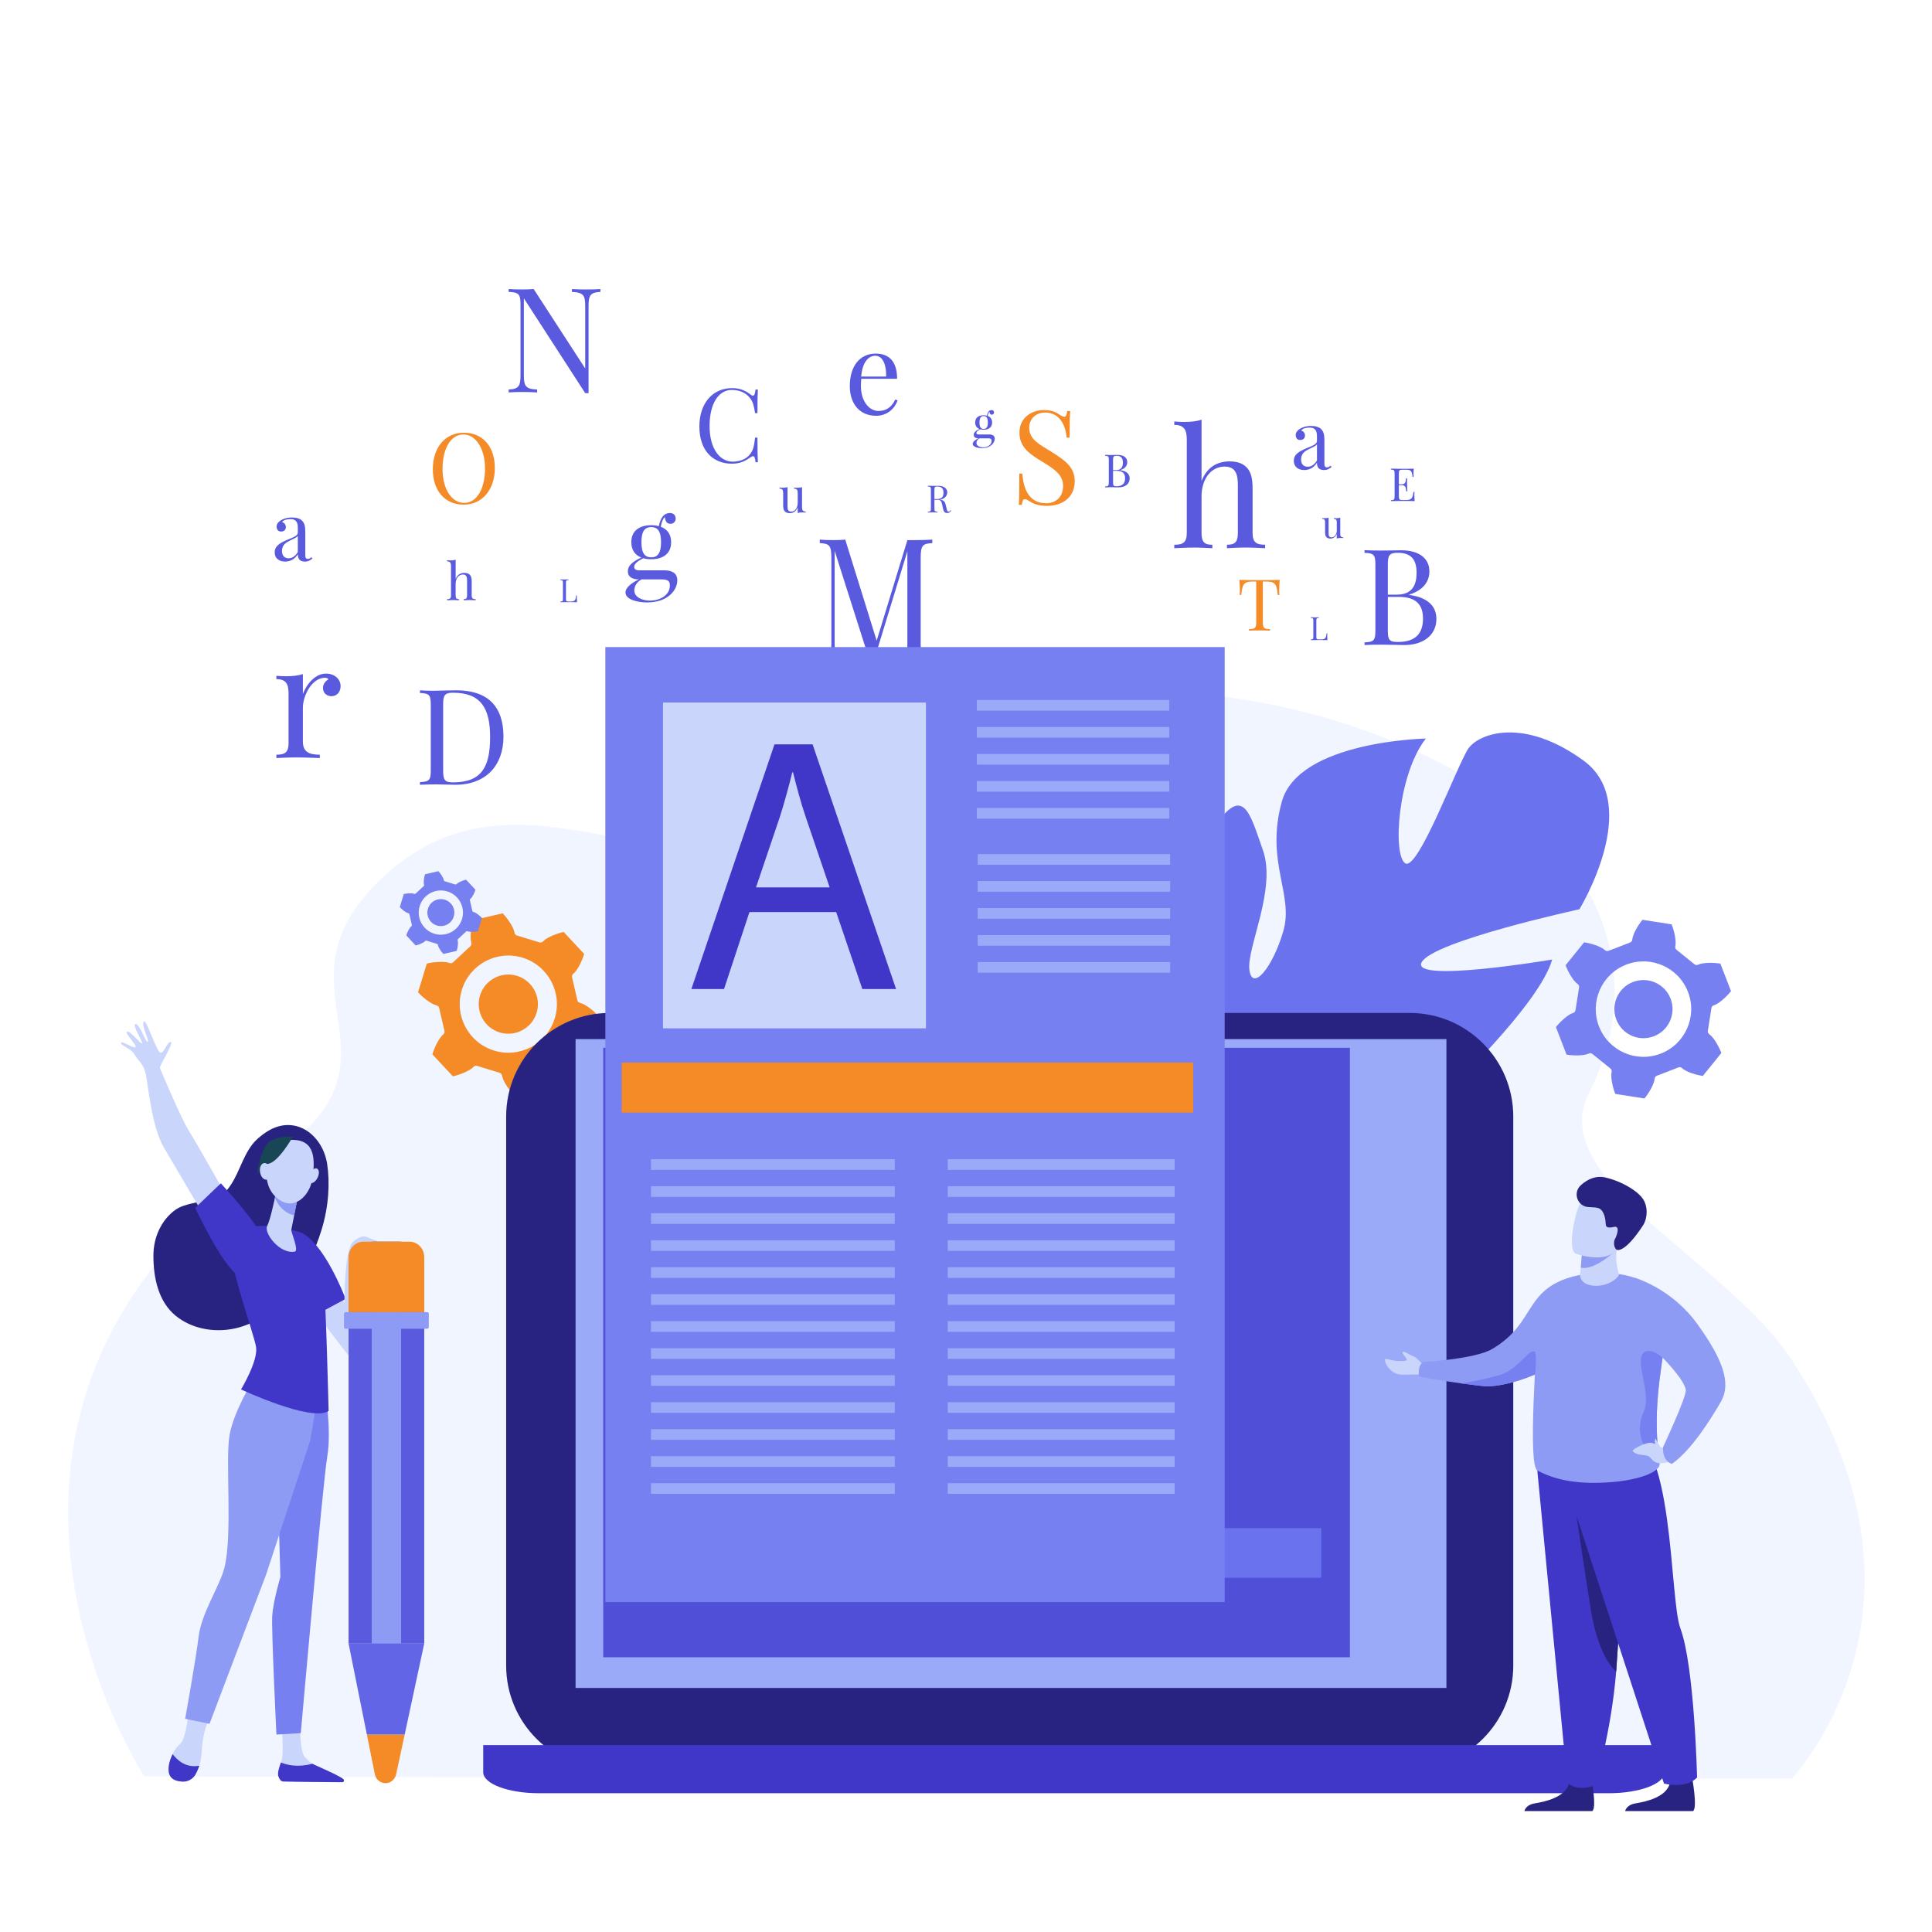 <?xml version="1.0" encoding="UTF-8"?>
<svg id="Layer_1" xmlns="http://www.w3.org/2000/svg" viewBox="0 0 802 802">
  <defs>
    <style>
      .cls-1 {
        fill: #184655;
      }

      .cls-2 {
        fill: #6266e6;
      }

      .cls-3 {
        fill: #7780f0;
      }

      .cls-4 {
        fill: #9aaaf8;
      }

      .cls-5 {
        fill: #504fd7;
      }

      .cls-6 {
        fill: #f1f5ff;
      }

      .cls-7 {
        fill: #8d9bf5;
      }

      .cls-8 {
        fill: #282380;
      }

      .cls-9 {
        fill: #6a72ee;
      }

      .cls-10 {
        fill: #f48b26;
      }

      .cls-11 {
        fill: #4037c8;
      }

      .cls-12 {
        fill: #5a5adf;
      }

      .cls-13 {
        fill: #c9d5fb;
      }
    </style>
  </defs>
  <path class="cls-6" d="M59.76,737.34l-.06-.14s-.06-.14-.06-.2c-.24-.54-98.59-151.94,54.3-257.33,59.83-41.24-3.74-68.46,43.83-114.37,54.67-52.75,114.33,5.61,175.13-18.32,10.74-4.22,21.52-11.02,32.31-21.45,10.67-10.3,22.99-18.21,36.42-24.14,18.3-8.06,38.15-12.27,58.39-13.71,67.93-4.78,144.37,22.1,183.83,61.37,7.94,7.91,44.06,48.83,15.59,105.09-17.98,35.52,57.33,69.43,84.09,109.99,45.33,68.71,30.72,122.57,15.74,151.26-1.9,3.65-3.81,6.89-5.6,9.7-5.27,8.27-9.54,12.84-9.69,13.17,0,0-684.01-.39-684.19-.93Z"/>
  <path class="cls-9" d="M505.32,437.29s7.68,52.7,48.41,45.08c0,0,26.45-8.44,38.31-23.8,0,0-52.72-9.58-50.33-19.28,2.39-9.7,57.98,14.91,57.98,14.91,0,0,39.49-37.28,44.63-55.88,0,0-58.88,9.95-54.17,1.14,4.7-8.81,65.49-22.01,65.49-22.01,0,0,26.63-43.54,1.74-61.7-24.89-18.16-43.43-11.33-47.82-5.05-4.4,6.28-20.88,51.05-26.22,47.67-5.34-3.37-3.07-37,8.56-51.79,0,0-52.8,1-59.79,26.19-6.99,25.18,5.17,38.47.56,53.95-4.61,15.49-12.87,24.93-14.03,15.85-1.17-9.07,11.31-33.48,5.63-49.59-5.67-16.11-8.27-28.38-21.54-7.59-13.27,20.79-25.89,62.39-11.64,77.14l14.25,14.75Z"/>
  <path class="cls-12" d="M141.39,284.84c0,2.27-1.46,4.17-3.79,4.17-1.84,0-3.53-1.23-3.53-3.43,0-1.65,1.07-2.85,2.27-3.59-.32-.45-.81-.65-1.39-.65-5.57,0-9.22,7.54-9.22,12.46v14.05c0,4.3,2.65,5.44,7.02,5.44v1.39c-2.04-.07-6.08-.26-10.19-.26-3.04,0-6.31.19-7.83.26v-1.39c3.66,0,5.05-1.07,5.05-4.76v-20.75c0-3.98-1.2-5.86-5.05-5.86v-1.39c1.39.13,2.78.19,4.11.19,2.59,0,4.98-.26,6.89-.91v8.29c1.39-3.85,4.98-8.48,9.61-8.48,3.59,0,6.05,2.36,6.05,5.21Z"/>
  <path class="cls-12" d="M372.6,166.21c-1.05,3.18-4.18,6.39-8.9,6.39-6.9,0-10.94-5.04-10.94-12.33,0-8.36,4.23-13.49,10.75-13.49,5.57,0,8.89,3.27,8.89,10.45h-14.86c-.12.91-.16,2-.16,3.04,0,6.53,3.62,10.33,7.27,10.33,2.86,0,5.34-1.21,6.99-4.76l.95.37ZM357.48,156.32h10.36c.16-4.65-1.32-8.64-4.5-8.64-2.83,0-5.34,2.65-5.85,8.64Z"/>
  <path class="cls-12" d="M498.77,199.68c2.4-6.12,6.96-8.15,11.58-8.15,3.49,0,5.66.93,7.22,2.56,1.7,1.86,2.4,4.29,2.4,8.95v18.2c0,3.79,1.43,4.89,5.19,4.89v1.43c-1.6-.07-5.19-.27-8.19-.27s-6.22.2-7.65.27v-1.43c3.29,0,4.53-1.1,4.53-4.89v-19.7c0-4.23-.63-7.85-5.52-7.85-5.59,0-9.55,5.12-9.55,12.35v15.21c0,3.79,1.23,4.89,4.49,4.89v1.43c-1.43-.07-4.63-.27-7.62-.27s-6.62.2-8.19.27v-1.43c3.76,0,5.19-1.1,5.19-4.89v-38.87c0-4.09-1.23-5.99-5.19-5.99v-1.43c1.43.13,2.86.2,4.23.2,2.66,0,5.12-.27,7.09-.97v25.49Z"/>
  <path class="cls-12" d="M394.85,211.96c-.44.64-.83,1-1.68,1-.79,0-1.39-.36-1.68-1.7l-.34-1.56c-.3-1.33-.53-2.23-1.77-2.23h-1.49v3.61c0,1.14.21,1.3,1.27,1.35v.31c-.48-.03-1.27-.05-1.99-.05-.81,0-1.57.02-2.01.05v-.31c1.06-.05,1.27-.21,1.27-1.35v-7.78c0-1.14-.21-1.3-1.27-1.35v-.31c.44.03,1.23.05,1.91.05.99,0,1.99-.03,2.37-.03,2.53,0,3.78,1.2,3.78,2.73,0,1.09-.68,2.65-3.05,3.02l.19.03c1.39.23,1.9.77,2.2,2.07l.39,1.6c.19.91.37,1.29.8,1.29.38,0,.57-.23.86-.6l.24.18ZM387.88,203.3v3.86h1.06c2.22,0,2.71-1.16,2.71-2.6,0-1.65-.7-2.6-2.6-2.6-.96,0-1.16.27-1.16,1.35Z"/>
  <path class="cls-10" d="M531,244.53c0,.96.03,1.82.09,2.44h-.68c-.42-4.14-.86-5.56-4.58-5.56h-1.61v16.92c0,2.41.51,2.77,3.01,2.86v.6c-1.05-.06-2.76-.09-4.37-.09-1.79,0-3.46.03-4.4.09v-.6c2.5-.09,3.01-.45,3.01-2.86v-16.92h-1.61c-3.72,0-4.17,1.42-4.58,5.56h-.68c.06-.62.09-1.48.09-2.44,0-.74-.06-2.29-.22-3.81,2.47.09,5.96.09,8.4.09s5.88,0,8.35-.09c-.15,1.51-.2,3.07-.2,3.81Z"/>
  <path class="cls-12" d="M275.92,236.76c2.82,0,5.24,1.03,5.24,4.15,0,3.97-3.84,9.17-12.51,9.17-4.52,0-9-1.38-9-4.1,0-2.18,2.77-4.17,5.61-5.46h-.15c-1.57,0-4.48-.42-4.48-3.41,0-1.92,1.33-3.73,5.59-5.66-2.51-.98-4.15-3.04-4.15-6.38,0-4.91,3.56-7.05,8.25-7.05,1.14,0,2.21.13,3.17.39.31-1.68.89-3.08,1.57-3.97.72-.9,1.75-1.48,3.06-1.48,1.55,0,2.36,1.03,2.36,2.34,0,1.2-.9,2.14-2.14,2.14-1.62,0-2.1-1.07-2.38-2.82-.44.39-.83,1.11-1.2,2.18-.15.5-.35,1.11-.46,1.86,2.6.96,4.3,3.04,4.3,6.42,0,4.91-3.58,7.07-8.28,7.07-1.2,0-2.31-.13-3.3-.42-2.01,1.07-3.76,2.16-3.76,3.54,0,.98.61,1.48,2.14,1.48h10.5ZM278.08,243.01c0-1.64-.68-2.49-3.41-2.49h-8.32c-1.97,1-3.04,2.86-3.04,4.52,0,3.04,3.54,4.28,6.53,4.28,3.76,0,8.23-2.01,8.23-6.31ZM266.27,225.08c0,4.78,1.57,6.27,4.06,6.27s4.08-1.48,4.08-6.27-1.57-6.27-4.08-6.27-4.06,1.48-4.06,6.27Z"/>
  <path class="cls-12" d="M387,225.45c-4.03.21-4.81.95-4.81,6.22v35.88c0,5.26.78,6,4.81,6.22v1.45c-1.85-.14-4.81-.21-7.53-.21-3.1,0-5.94.07-7.59.21v-1.45c4.03-.21,4.78-.95,4.78-6.22v-38.71l-14.28,46.72h-.96l-14.95-46.93v38.18c0,5.3.78,6.75,5.39,6.96v1.45c-1.42-.14-4.03-.21-6.05-.21s-4.2.07-5.5.21v-1.45c4.03-.21,4.81-1.66,4.81-6.96v-35.14c0-5.26-.78-6-4.81-6.22v-1.45c1.3.14,3.51.21,5.5.21,1.74,0,3.77-.07,5.07-.21l13.04,41.95,12.75-41.74h2.81c2.72,0,5.68-.07,7.53-.21v1.45Z"/>
  <path class="cls-12" d="M249.24,121.18c-4.12.18-4.92,1.39-4.92,5.83v36.19h-1.39l-25.47-39.36v32.02c0,4.44.8,5.66,5.51,5.83v1.21c-1.45-.12-4.12-.18-6.19-.18s-4.29.06-5.63.18v-1.21c4.12-.18,4.92-1.39,4.92-5.83v-29.47c0-4.41-.8-5.04-4.92-5.21v-1.21c1.33.12,3.58.18,5.63.18,1.78,0,3.41-.06,4.74-.18l21.41,32.99v-25.94c0-4.44-.77-5.66-5.51-5.83v-1.21c1.45.12,4.12.18,6.19.18s4.29-.06,5.63-.18v1.21Z"/>
  <path class="cls-12" d="M209,305.73c0,12.06-7.3,20.04-20.04,20.04-1.68,0-5.38-.16-7.76-.16-2.6,0-5.33.05-6.87.16v-1.11c3.76-.16,4.49-.73,4.49-4.76v-27.47c0-4.03-.73-4.6-4.49-4.76v-1.11c1.27.08,3.35.19,5.41.19.46,0,.89-.03,1.35-.03,2.54-.05,6.25-.16,8.35-.16,13.19,0,19.55,6.81,19.55,19.17ZM183.96,292.32v27.69c0,3.87.73,4.76,4.16,4.76,12.06,0,15.33-6.76,15.33-18.82s-3.92-18.39-15.38-18.39c-3.38,0-4.11.95-4.11,4.76Z"/>
  <path class="cls-12" d="M311.71,163.88c.31.25.58.37.83.37.58,0,.94-.79,1.08-2.54h.98c-.12,2.08-.17,4.85-.17,9.8h-.98c-.6-3.62-.94-4.77-2.14-6.31-1.79-2.31-4.6-3.33-7.53-3.33-5.56,0-9.22,5.77-9.22,15.01s4.14,14.76,9.64,14.76c2.56,0,5.68-.94,7.28-3.25,1.25-1.67,1.54-3.29,1.98-6.74h.98c0,5.16.04,8.08.17,10.24h-.98c-.15-1.75-.44-2.52-1.04-2.52-.23,0-.52.12-.87.35-2.1,1.48-4.23,2.77-7.89,2.77-8.1,0-13.51-5.68-13.51-15.44s5.62-15.94,13.55-15.94c3.75,0,5.97,1.33,7.85,2.77Z"/>
  <path class="cls-12" d="M332.93,210.58c0,1.2.36,1.76,1.53,1.76v.42c-.42-.04-.84-.06-1.24-.06-.78,0-1.51.08-2.08.28v-2.37c-.68,1.74-2,2.41-3.29,2.41-.94,0-1.62-.28-2.08-.76-.5-.54-.66-1.36-.66-2.62v-5.03c0-1.2-.35-1.77-1.52-1.77v-.42c.42.04.84.06,1.24.06.78,0,1.5-.08,2.08-.27v7.87c0,1.24.08,2.3,1.52,2.3,1.56,0,2.71-1.58,2.71-3.63v-4.14c0-1.2-.36-1.77-1.53-1.77v-.42c.42.04.84.06,1.24.06.78,0,1.51-.08,2.08-.27v8.37Z"/>
  <path class="cls-12" d="M236.01,240.78c-.91.04-1.08.18-1.08,1.15v6.64c0,.97.18,1.11,1.08,1.11h.98c1.67,0,2-.64,2.19-2.5h.31c-.03.28-.04.67-.04,1.1,0,.33.03,1.03.09,1.71-.91-.04-2.17-.04-3.06-.04-.8,0-2.57,0-3.88.04v-.27c.91-.04,1.08-.18,1.08-1.15v-6.64c0-.97-.18-1.11-1.08-1.15v-.27c.37.03,1.02.04,1.71.04.61,0,1.29-.01,1.7-.04v.27Z"/>
  <path class="cls-12" d="M547.51,256.51c-.91.04-1.08.18-1.08,1.15v6.64c0,.97.18,1.11,1.08,1.11h.98c1.67,0,2-.64,2.19-2.5h.31c-.03.28-.04.67-.04,1.1,0,.33.03,1.03.09,1.71-.91-.04-2.17-.04-3.06-.04-.8,0-2.57,0-3.88.04v-.27c.91-.04,1.08-.18,1.08-1.15v-6.64c0-.97-.18-1.11-1.08-1.15v-.27c.37.03,1.02.04,1.71.04.61,0,1.29-.01,1.7-.04v.27Z"/>
  <path class="cls-10" d="M205.41,194.32c0,9.07-5.35,15.17-12.89,15.17s-12.85-5.41-12.85-14.7,5.35-15.17,12.89-15.17,12.85,5.41,12.85,14.7ZM183.7,194.64c0,8.64,3.98,14.12,8.97,14.12,5.27,0,8.67-5.88,8.67-14.28s-3.96-14.12-8.95-14.12c-5.29,0-8.69,5.88-8.69,14.28Z"/>
  <path class="cls-12" d="M125.36,216.11c1.08,1.1,1.37,2.37,1.37,4.79v9.49c0,1.1.27,1.62,1.05,1.62.62,0,1.07-.32,1.53-.72l.38.58c-.95.72-1.67,1.25-3.12,1.25-2.38,0-2.94-1.43-2.94-3.04-1.47,2.42-3.62,3.04-5.25,3.04-2.28,0-4.34-1.15-4.34-3.82s2.08-3.9,5.5-5.34c2.28-.95,4.09-1.53,4.09-2.9v-2.12c0-2.87-1.4-3.44-3.17-3.44-1.17,0-2.6.23-3.39,1.22.85.22,1.6.97,1.6,2.08s-.78,1.85-2,1.85-1.85-.88-1.85-2.12c0-1,.65-1.78,1.6-2.44.97-.63,2.6-1.28,4.79-1.28,1.92,0,3.35.5,4.14,1.28ZM123.64,222.46c-.37.55-1.12.9-3.27,1.95-1.5.72-3.32,1.7-3.32,4.34,0,2.05,1.17,3,2.73,3,1.37,0,2.7-.72,3.85-2.59v-6.7Z"/>
  <path class="cls-12" d="M410.7,180.35c1.2,0,2.23.44,2.23,1.77,0,1.69-1.63,3.9-5.32,3.9-1.92,0-3.83-.59-3.83-1.75,0-.93,1.18-1.77,2.39-2.32h-.07c-.67,0-1.9-.18-1.9-1.45,0-.82.57-1.59,2.38-2.41-1.07-.42-1.77-1.29-1.77-2.71,0-2.09,1.51-3,3.51-3,.48,0,.94.06,1.35.17.13-.72.38-1.31.67-1.69.31-.38.74-.63,1.3-.63.66,0,1,.44,1,.99,0,.51-.38.91-.91.91-.69,0-.89-.46-1.01-1.2-.19.17-.35.47-.51.93-.06.21-.15.47-.2.79,1.11.41,1.83,1.29,1.83,2.73,0,2.09-1.52,3.01-3.52,3.01-.51,0-.99-.06-1.4-.18-.86.46-1.6.92-1.6,1.51,0,.42.26.63.91.63h4.47ZM411.62,183.01c0-.7-.29-1.06-1.45-1.06h-3.54c-.84.43-1.29,1.22-1.29,1.92,0,1.29,1.51,1.82,2.78,1.82,1.6,0,3.5-.85,3.5-2.69ZM406.6,175.38c0,2.04.67,2.67,1.73,2.67s1.74-.63,1.74-2.67-.67-2.67-1.74-2.67-1.73.63-1.73,2.67Z"/>
  <path class="cls-12" d="M584.91,246.95c8.81,1.17,11.36,5.52,11.36,10.03,0,6.33-5.03,10.79-13.37,10.79-1.66,0-5-.16-9.57-.16-2.61,0-5.35.05-6.9.16v-1.11c3.78-.16,4.51-.73,4.51-4.78v-27.61c0-4.05-.73-4.62-4.51-4.78v-1.11c1.55.11,4.35.16,6.79.16,3.51,0,7.07-.11,8.4-.11,7.8,0,11.74,3.61,11.74,8.75,0,3.94-2.23,7.77-8.45,9.67v.11ZM576.11,234.26v12.58h3.75c6.55,0,8.18-4.24,8.18-9.08,0-5.46-2.23-8.29-7.8-8.29-3.4,0-4.13.95-4.13,4.78ZM590.7,256.73c0-5.65-2.85-8.94-9.92-8.94h-4.67v14.08c0,3.89.73,4.62,4.19,4.62,7.28,0,10.41-3.51,10.41-9.76Z"/>
  <path class="cls-12" d="M587.26,208.02c-1.29-.06-3.08-.06-4.36-.06-1.14,0-3.65,0-5.52.06v-.38c1.29-.06,1.54-.25,1.54-1.64v-9.44c0-1.38-.25-1.58-1.54-1.64v-.38c1.87.06,4.38.06,5.52.06s2.8,0,3.98-.06c-.09.89-.13,1.81-.13,2.25s.02.89.06,1.18h-.44c-.25-2.25-.54-2.99-2.56-2.99h-1.58c-1.29,0-1.54.2-1.54,1.58v4.49h1.26c1.65,0,1.62-1.6,1.77-2.51h.44c-.06.81-.06,1.36-.06,1.79,0,.35,0,.63,0,.91,0,.62.02,1.25.11,2.7h-.44c-.15-1.22-.17-2.52-1.82-2.52h-1.26v4.57c0,1.38.25,1.58,1.54,1.58h1.39c2.38,0,2.85-.85,3.12-3.37h.44c-.04.34-.06.85-.06,1.38,0,.47.04,1.47.13,2.43Z"/>
  <path class="cls-12" d="M189.12,240.38c.76-1.93,2.19-2.57,3.65-2.57,1.1,0,1.78.29,2.28.81.54.59.76,1.35.76,2.82v5.74c0,1.2.45,1.54,1.64,1.54v.45c-.5-.02-1.64-.08-2.58-.08s-1.96.06-2.41.08v-.45c1.04,0,1.43-.35,1.43-1.54v-6.21c0-1.33-.2-2.48-1.74-2.48-1.76,0-3.01,1.62-3.01,3.89v4.8c0,1.2.39,1.54,1.42,1.54v.45c-.45-.02-1.46-.08-2.4-.08s-2.09.06-2.58.08v-.45c1.19,0,1.64-.35,1.64-1.54v-12.26c0-1.29-.39-1.89-1.64-1.89v-.45c.45.04.9.06,1.33.06.84,0,1.62-.08,2.24-.3v8.04Z"/>
  <path class="cls-12" d="M556.35,221.61c0,.97.29,1.41,1.23,1.41v.34c-.34-.03-.68-.05-1-.05-.63,0-1.21.06-1.67.23v-1.9c-.55,1.4-1.61,1.93-2.64,1.93-.75,0-1.3-.23-1.67-.61-.4-.43-.53-1.09-.53-2.11v-4.04c0-.97-.28-1.42-1.22-1.42v-.34c.34.03.68.05,1,.05.63,0,1.2-.06,1.67-.22v6.33c0,1,.06,1.85,1.22,1.85,1.26,0,2.18-1.27,2.18-2.92v-3.32c0-.97-.29-1.42-1.23-1.42v-.34c.34.03.68.05,1,.05.63,0,1.21-.06,1.67-.22v6.73Z"/>
  <path class="cls-12" d="M548.41,178.11c1.08,1.1,1.37,2.37,1.37,4.79v9.49c0,1.1.27,1.62,1.05,1.62.62,0,1.07-.32,1.53-.72l.38.58c-.95.72-1.67,1.25-3.12,1.25-2.38,0-2.94-1.43-2.94-3.04-1.47,2.42-3.62,3.04-5.25,3.04-2.28,0-4.34-1.15-4.34-3.82s2.08-3.9,5.5-5.34c2.28-.95,4.09-1.53,4.09-2.9v-2.12c0-2.87-1.4-3.44-3.17-3.44-1.17,0-2.6.23-3.39,1.22.85.22,1.6.97,1.6,2.08s-.78,1.85-2,1.85-1.85-.88-1.85-2.12c0-1,.65-1.78,1.6-2.44.97-.63,2.6-1.28,4.79-1.28,1.92,0,3.35.5,4.14,1.28ZM546.69,184.46c-.37.55-1.12.9-3.27,1.95-1.5.72-3.32,1.7-3.32,4.34,0,2.05,1.17,3,2.74,3,1.37,0,2.7-.72,3.85-2.59v-6.7Z"/>
  <path class="cls-10" d="M439.99,172.23c.87.56,1.35.77,1.85.77.69,0,.98-.82,1.19-2.38h1.24c-.16,1.91-.26,4.24-.26,11.07h-1.24c-.4-5.16-2.89-10.43-8.9-10.43-3.87,0-6.62,2.57-6.62,6.3,0,4.93,4.24,6.88,9.11,9.93,5.64,3.52,9.77,6.38,9.77,12.21,0,6.89-5.22,10.3-11.52,10.3-3.84,0-5.85-1.03-7.41-2.01-.87-.56-1.4-.77-1.85-.77-.69,0-.98.82-1.19,2.38h-1.24c.16-2.22.21-5.35.21-13h1.25c.45,6.57,2.94,12.31,9.88,12.31,3.52,0,7.04-2.12,7.04-7.23,0-4.4-3.42-6.89-8.45-9.9-5.16-3.1-9.67-6.04-9.67-12.15s4.85-9.4,10.19-9.4c3.57,0,5.16,1.03,6.62,2.01Z"/>
  <path class="cls-12" d="M465.06,195.18c3.01.4,3.88,1.89,3.88,3.43,0,2.16-1.72,3.69-4.57,3.69-.57,0-1.71-.06-3.27-.06-.89,0-1.83.02-2.36.06v-.38c1.29-.06,1.54-.25,1.54-1.64v-9.44c0-1.38-.25-1.58-1.54-1.64v-.38c.53.04,1.49.06,2.32.06,1.2,0,2.42-.04,2.87-.04,2.67,0,4.01,1.24,4.01,2.99,0,1.35-.76,2.66-2.89,3.31v.04ZM462.05,190.84v4.3h1.28c2.24,0,2.8-1.45,2.8-3.1,0-1.87-.76-2.83-2.67-2.83-1.16,0-1.41.33-1.41,1.64ZM467.04,198.52c0-1.93-.98-3.06-3.39-3.06h-1.6v4.81c0,1.33.25,1.58,1.43,1.58,2.49,0,3.56-1.2,3.56-3.34Z"/>
  <path class="cls-3" d="M703.42,400.29c.41.33.97.4,1.45.18,2.34-1.08,6.95-.85,9.28-.46l4.42,11.43c-1.46,1.85-4.72,5.12-7.18,5.89-.5.16-.87.59-.95,1.11l-1.49,9.52c-.08.52.14,1.04.57,1.34,2.11,1.48,4.21,5.59,5.04,7.8l-7.69,9.54c-2.34-.34-6.8-1.52-8.69-3.27-.39-.36-.94-.46-1.43-.27l-8.99,3.47c-.49.19-.83.64-.88,1.16-.23,2.57-2.74,6.45-4.24,8.26l-12.11-1.89c-.88-2.19-2.08-6.65-1.52-9.16.11-.51-.07-1.05-.48-1.38l-7.5-6.05c-.41-.33-.97-.4-1.45-.18-2.34,1.08-6.95.85-9.28.46l-4.42-11.43c1.46-1.85,4.72-5.12,7.18-5.89.5-.16.87-.59.95-1.1l1.49-9.52c.08-.52-.14-1.04-.57-1.34-2.11-1.48-4.21-5.59-5.04-7.8l7.69-9.54c2.34.34,6.8,1.52,8.69,3.27.39.36.94.46,1.43.27l8.99-3.47c.49-.19.83-.64.88-1.16.23-2.57,2.74-6.45,4.24-8.26l12.11,1.89c.88,2.19,2.08,6.65,1.52,9.16-.11.51.07,1.05.48,1.38l7.5,6.05ZM677.87,407.64c-6.22,2.4-9.31,9.39-6.91,15.61,2.4,6.22,9.39,9.31,15.61,6.91,6.22-2.4,9.31-9.39,6.91-15.61-2.4-6.22-9.39-9.31-15.61-6.91ZM675.09,400.42c-10.21,3.94-15.28,15.41-11.34,25.62,3.94,10.21,15.41,15.28,25.62,11.34,10.21-3.94,15.28-15.41,11.34-25.62-3.94-10.21-15.41-15.28-25.62-11.34Z"/>
  <path class="cls-10" d="M239.68,415.24c.12.52.53.93,1.05,1.05,2.55.6,6.1,3.69,7.72,5.46l-3.65,11.93c-2.33.57-7,1.14-9.45.21-.5-.19-1.07-.08-1.46.29l-7.17,6.69c-.39.36-.54.92-.39,1.43.75,2.51-.14,7.13-.87,9.42l-12.16,2.81c-1.66-1.74-4.49-5.49-4.91-8.08-.09-.53-.47-.96-.98-1.12l-9.38-2.87c-.51-.16-1.07,0-1.44.38-1.8,1.91-6.24,3.44-8.59,3.96l-8.51-9.12c.67-2.31,2.51-6.63,4.54-8.29.41-.34.6-.88.48-1.41l-2.21-9.56c-.12-.52-.53-.93-1.05-1.05-2.55-.6-6.1-3.68-7.72-5.46l3.65-11.93c2.33-.57,7-1.14,9.45-.21.5.19,1.07.08,1.46-.29l7.17-6.69c.39-.36.54-.92.39-1.43-.75-2.51.14-7.13.87-9.42l12.16-2.81c1.66,1.74,4.49,5.49,4.91,8.08.09.53.47.96.98,1.12l9.38,2.87c.51.16,1.07,0,1.44-.38,1.8-1.91,6.24-3.44,8.59-3.96l8.51,9.12c-.67,2.31-2.51,6.63-4.54,8.29-.41.34-.6.88-.48,1.41l2.21,9.56ZM214.6,405.08c-6.49-1.98-13.36,1.67-15.34,8.16-1.98,6.49,1.67,13.36,8.16,15.34,6.49,1.98,13.36-1.67,15.34-8.16,1.98-6.49-1.67-13.36-8.16-15.34ZM216.9,397.54c-10.65-3.26-21.93,2.74-25.18,13.39-3.26,10.65,2.74,21.93,13.39,25.18,10.65,3.26,21.93-2.74,25.18-13.39,3.26-10.65-2.74-21.93-13.39-25.18Z"/>
  <path class="cls-3" d="M196.07,378.1c.05.24.24.42.48.48,1.16.27,2.78,1.68,3.52,2.49l-1.66,5.43c-1.06.26-3.19.52-4.31.1-.23-.09-.49-.04-.66.13l-3.27,3.05c-.18.17-.25.42-.18.65.34,1.14-.06,3.25-.4,4.29l-5.54,1.28c-.76-.79-2.04-2.5-2.24-3.68-.04-.24-.21-.44-.44-.51l-4.27-1.31c-.23-.07-.49,0-.65.17-.82.87-2.84,1.57-3.91,1.8l-3.88-4.16c.31-1.05,1.14-3.02,2.07-3.78.19-.15.27-.4.22-.64l-1-4.35c-.05-.24-.24-.42-.48-.48-1.16-.27-2.78-1.68-3.52-2.49l1.66-5.43c1.06-.26,3.19-.52,4.31-.1.23.09.49.04.66-.13l3.27-3.05c.18-.17.25-.42.18-.65-.34-1.14.06-3.25.4-4.29l5.54-1.28c.76.79,2.04,2.5,2.24,3.68.04.24.21.44.44.51l4.27,1.31c.23.07.49,0,.65-.17.82-.87,2.84-1.57,3.91-1.8l3.88,4.16c-.31,1.05-1.14,3.02-2.07,3.78-.19.15-.27.4-.22.64l1,4.35ZM184.64,373.48c-2.96-.9-6.09.76-6.99,3.72-.9,2.96.76,6.09,3.72,6.99,2.96.9,6.09-.76,6.99-3.72.9-2.96-.76-6.09-3.72-6.99ZM185.69,370.04c-4.85-1.48-9.99,1.25-11.47,6.1-1.48,4.85,1.25,9.99,6.1,11.47,4.85,1.48,9.99-1.25,11.47-6.1,1.48-4.85-1.25-9.99-6.1-11.47Z"/>
  <g>
    <g>
      <path class="cls-13" d="M78.13,711.76s-.98,10.41-3.51,12.32c-2.53,1.91-5.89,8.98-4.21,12.8.53,1.19,1.58,1.88,2.78,2.27,3.55,1.14,7.32-.78,8.84-4.32.84-1.98,1.58-4.61,1.73-7.94.38-8.46,2.9-12.76,2.9-12.76l-8.53-2.38Z"/>
      <path class="cls-13" d="M116.95,716.02s.8,10.5.15,13.91c-.35,1.83-2.27,5.59-1.39,7.31.88,1.72,1.89,2.15,1.89,2.15l22.91.38c1.25.02.42-.81-.58-1.59-1.65-1.26-2.98-2.09-8.24-4.74-.34-.17-1.59-1-2.04-1.29-1.14-.73-2.29-1.87-3.28-3.01-1.65-1.91-1.79-11.15-1.79-11.15l-7.64-1.97Z"/>
      <path class="cls-3" d="M134.86,576.43s2.89,17.05.99,28.23c-1.89,11.18-10.99,114.79-10.99,114.79l-10.11.59s-2.12-43.28-1.74-49.3c.38-6.02,3.38-16.09,3.38-16.09l-1.01-34.95,12.75-45.91,6.72,2.63Z"/>
      <path class="cls-7" d="M105.16,572.84s-7.96,12.47-9.85,22.79c-1.89,10.32,1.39,42.03-2.25,55.55-1.97,7.32-9.45,18.62-10.59,28.08-1.14,9.46-5.6,34.24-5.6,34.24l10.1,2.08,23.47-61.88,18.41-55.93,4.72-28.8-28.42,3.87Z"/>
      <path class="cls-11" d="M82.72,732.97c-5.51,1.05-9.17-2.31-11.07-4.82-1.4,2.84-2.26,6.39-1.23,8.73.91,2.06,3.37,2.62,5.46,2.7,2.21.09,4.27-1.12,5.36-3.12.51-.93,1.04-2.1,1.48-3.49Z"/>
      <path class="cls-11" d="M129.65,732.16c-6.06,1.62-10.54.52-13.05-.53-.65,1.91-1.5,4.3-1.05,5.68.56,1.69,1.35,2.21,2.05,2.23,5.54.15,20.28.22,24.5.28.59,0,.91-.71.54-1.18-1.05-1.3-12.53-6.18-12.99-6.47Z"/>
    </g>
    <path class="cls-8" d="M135.82,483.23c-1.79-11.67-12.35-20.06-23.39-14.4-2.48,1.27-5.85,3.86-7.56,6.06-4.72,6.05-5.86,13.56-10.86,19.38-4.31,5.02-15.82,4.07-21.19,7.93-5.37,3.86-9.14,10.78-9.14,19.06,0,9.26,2.09,19.09,9.26,24.94,7.17,5.85,17.37,7.31,26.29,4.83,8.92-2.48,16.57-8.56,22.08-16,5.51-7.44,9.4-15.6,12.15-24.44,3.06-9.87,3.51-19.82,2.35-27.36Z"/>
    <path class="cls-13" d="M95.42,499.06s-13.56-24.19-16.85-29.34c-3.3-5.14-11.89-25.58-12.2-26.38-.31-.81,5.92-10.48,4.53-10.81-1.39-.33-2.93,5.1-4.41,4.45-1.48-.65-5.81-13.72-6.66-13.07-1.58,1.21,2.33,8.11,1.49,8.54-.84.43-3.39-7.59-5.05-7.35-1.65.24,3.15,7.35,2.68,7.98-.46.63-5.45-6.08-6.35-4.65-.49.78,4.58,5.85,3.61,6.33-.97.48-5.49-2.8-5.96-1.86-.48.94,4.17,2.24,5.56,4.79,1.39,2.55,3.76,3.65,4.74,8.37.98,4.72,2.45,21.79,7.49,30.31,5.04,8.52,16.12,27.37,16.12,27.37l11.25-4.67Z"/>
    <g>
      <path class="cls-13" d="M133.58,527.79l-10.87,6.24s20.62,27.15,21.81,28.39l8.68-7.68-19.62-26.95Z"/>
      <path class="cls-11" d="M124.56,511.56s8.43,1.61,18.94,27.64l-14.45,7.73-10.3-15.99,5.81-19.38Z"/>
      <path class="cls-13" d="M151.64,513.28s-1.91-.55-5.05,2.16c-3.89,3.34-4.11,29.02-3.09,38l1.02,8.98s7.92-2.78,9.78-12.42c1.86-9.64,2.58-34.71,2.58-34.71l-5.25-2.01Z"/>
    </g>
    <path class="cls-11" d="M111.05,508.9s-10.62-.68-14.82,3.9c-4.2,4.57,9.32,40.73,10.09,46.55.76,5.82-6.27,17.42-6.27,17.42,0,0,29.23,13.67,36.36,8.96,0,0-1.14-46.62-1.91-50.78-.76-4.16-7.13-21.05-8.66-22.72-1.53-1.66-14.79-3.32-14.79-3.32Z"/>
    <path class="cls-13" d="M114.59,494.74s-.06.31-.15.84c-.47,2.55-2.3,11-3.53,13.33-1.49,2.81,5.1,11.77,11.44,10.67,1.89-.33-1.6-8.23-1.43-9.07.32-1.6.75-3.79,1.2-6.03.25-1.26.5-2.55.74-3.75.68-3.43,1.23-6.23,1.23-6.23l-9.5.24Z"/>
    <path class="cls-7" d="M114.44,495.58c.1-.53.15-.84.15-.84l9.5-.24s-.55,2.8-1.23,6.23c-.24,1.2-.49,2.47-.74,3.73-1.47-.22-3-.93-4.53-2.27-1.67-1.46-2.77-3.22-3.44-5.1.12-.6.21-1.12.29-1.51Z"/>
    <path class="cls-13" d="M120.98,473.19s-4.48-.52-7.28,3.11c-2.81,3.62-5.83,14.82,1.14,20.91,6.97,6.09,13.86-.8,14.88-8.11,1.02-7.31,1.42-16.17-8.74-15.91Z"/>
    <path class="cls-13" d="M131.78,488.99c-.83,1.61-2.23,2.51-3.12,2-.89-.51-.94-2.24-.11-3.85.83-1.61,2.23-2.51,3.12-2,.89.51.94,2.24.11,3.85Z"/>
    <path class="cls-1" d="M121.48,471.99s-5.98,10.65-10.26,11.14-4.84,6.15-4.84,6.15c0,0,1.53-13.04,5.77-15.56,4.24-2.52,9.33-1.74,9.33-1.74Z"/>
    <path class="cls-13" d="M112.35,485.81c.35,1.89-.35,3.63-1.56,3.87-1.21.25-2.48-1.08-2.82-2.98-.35-1.89.35-3.63,1.56-3.87,1.21-.25,2.48,1.08,2.82,2.98Z"/>
    <path class="cls-11" d="M91.67,491.22s14.99,16.09,17.22,22.57c2.23,6.48-2.17,15.76-8.25,16.17-6.08.41-19.61-28.56-19.61-28.56l10.64-10.18Z"/>
    <g>
      <path class="cls-12" d="M165.59,515.44h-10.37c-5.81,0-10.52,4.93-10.52,11v155.83h31.41v-155.83c0-6.08-4.71-11-10.52-11Z"/>
      <rect class="cls-7" x="154.31" y="515.44" width="12.19" height="166.84"/>
      <path class="cls-10" d="M160.02,740.23h0c2.12,0,3.95-1.54,4.42-3.7l3.55-16.5h-15.7s3.3,16.44,3.3,16.44c.44,2.19,2.29,3.76,4.43,3.76Z"/>
      <polygon class="cls-2" points="152.29 720.03 167.99 720.03 176.1 682.27 144.7 682.27 152.29 720.03"/>
      <path class="cls-10" d="M169.97,515.44h-19.14c-3.39,0-6.13,2.87-6.13,6.41v22.84h31.41v-22.84c0-3.54-2.75-6.41-6.13-6.41Z"/>
      <path class="cls-7" d="M143.47,544.69h33.86c.37,0,.67.3.67.67v5.55c0,.37-.3.67-.67.67h-33.86c-.37,0-.67-.3-.67-.67v-5.55c0-.37.3-.67.67-.67Z" transform="translate(320.8 1096.27) rotate(180)"/>
    </g>
  </g>
  <g>
    <path class="cls-8" d="M253.11,420.49h332.07c23.73,0,43,19.27,43,43v227.91c0,23.73-19.27,43-43,43H253.11c-23.73,0-43-19.27-43-43v-227.91c0-23.73,19.27-43,43-43Z"/>
    <path class="cls-11" d="M200.59,724.41v11.26c0,4.82,10.36,8.72,23.13,8.72h444.15c12.77,0,23.13-3.91,23.13-8.72v-11.26H200.59Z"/>
    <rect class="cls-4" x="238.93" y="431.35" width="361.5" height="269.35"/>
    <rect class="cls-5" x="250.41" y="434.95" width="309.96" height="253.01"/>
    <rect class="cls-9" x="254.5" y="634.35" width="293.99" height="20.6"/>
    <rect class="cls-3" x="251.29" y="268.61" width="257.09" height="396.43"/>
    <rect class="cls-10" x="258.07" y="441.07" width="237.24" height="20.78"/>
    <g>
      <rect class="cls-4" x="270.23" y="481.21" width="101.21" height="4.43"/>
      <rect class="cls-4" x="393.42" y="481.21" width="94.2" height="4.43"/>
      <rect class="cls-4" x="270.23" y="492.41" width="101.21" height="4.43"/>
      <rect class="cls-4" x="393.42" y="492.41" width="94.2" height="4.43"/>
      <rect class="cls-4" x="270.23" y="503.62" width="101.21" height="4.43"/>
      <rect class="cls-4" x="393.42" y="503.62" width="94.2" height="4.43"/>
      <rect class="cls-4" x="270.23" y="514.83" width="101.21" height="4.43"/>
      <rect class="cls-4" x="393.42" y="514.83" width="94.2" height="4.43"/>
      <rect class="cls-4" x="393.42" y="526.03" width="94.2" height="4.43"/>
      <rect class="cls-4" x="270.23" y="526.03" width="101.21" height="4.43"/>
      <rect class="cls-4" x="270.23" y="537.24" width="101.21" height="4.43"/>
      <rect class="cls-4" x="393.42" y="537.24" width="94.2" height="4.43"/>
      <rect class="cls-4" x="270.23" y="548.45" width="101.21" height="4.43"/>
      <rect class="cls-4" x="393.42" y="548.45" width="94.2" height="4.43"/>
      <rect class="cls-4" x="270.23" y="559.66" width="101.21" height="4.43"/>
      <rect class="cls-4" x="393.42" y="559.66" width="94.2" height="4.43"/>
      <rect class="cls-4" x="270.23" y="570.86" width="101.21" height="4.43"/>
      <rect class="cls-4" x="393.42" y="570.86" width="94.2" height="4.43"/>
      <rect class="cls-4" x="270.23" y="582.07" width="101.21" height="4.43"/>
      <rect class="cls-4" x="393.42" y="582.07" width="94.2" height="4.43"/>
      <rect class="cls-4" x="393.42" y="593.28" width="94.2" height="4.43"/>
      <rect class="cls-4" x="270.23" y="593.28" width="101.21" height="4.43"/>
      <rect class="cls-4" x="270.23" y="604.49" width="101.21" height="4.43"/>
      <rect class="cls-4" x="393.42" y="604.49" width="94.2" height="4.43"/>
      <rect class="cls-4" x="393.42" y="615.69" width="94.2" height="4.43"/>
      <rect class="cls-4" x="270.23" y="615.69" width="101.21" height="4.43"/>
    </g>
    <g>
      <rect class="cls-4" x="405.5" y="290.57" width="79.88" height="4.43"/>
      <rect class="cls-4" x="405.5" y="301.78" width="79.88" height="4.43"/>
      <rect class="cls-4" x="405.5" y="312.99" width="79.88" height="4.43"/>
      <rect class="cls-4" x="405.5" y="324.2" width="79.88" height="4.43"/>
      <rect class="cls-4" x="405.5" y="335.4" width="79.88" height="4.43"/>
    </g>
    <g>
      <rect class="cls-4" x="405.86" y="354.54" width="79.88" height="4.43"/>
      <rect class="cls-4" x="405.86" y="365.74" width="79.88" height="4.43"/>
      <rect class="cls-4" x="405.86" y="376.95" width="79.88" height="4.43"/>
      <rect class="cls-4" x="405.86" y="388.16" width="79.88" height="4.43"/>
      <rect class="cls-4" x="405.86" y="399.36" width="79.88" height="4.43"/>
    </g>
    <rect class="cls-13" x="275.21" y="291.64" width="109.16" height="135.24"/>
  </g>
  <path class="cls-11" d="M311.11,378.61l-10.55,31.94h-13.56l34.5-101.55h15.82l34.65,101.55h-14.01l-10.85-31.94h-36.01ZM344.4,368.36l-9.94-29.23c-2.26-6.63-3.77-12.66-5.27-18.53h-.3c-1.51,6.03-3.16,12.2-5.12,18.38l-9.94,29.38h30.58Z"/>
  <g>
    <path class="cls-8" d="M632.78,751.8h28.2c2.02-1.37-.54-14.77-.54-14.77,0,0-7.7-2.92-9.03,3.02-1.33,5.93-9.8,7.82-14.29,8.55-3.07.5-4.04,2.18-4.34,3.2Z"/>
    <path class="cls-11" d="M637.45,603.06l13.16,136.74s2.76,4.25,11.51,1.38c0,0,6.75-22.09,8.77-47.3.03-.41.06-.83.09-1.25.67-9.11,1.46-21.79,2.22-34.36,1.37-22.85,2.58-45.34,2.58-45.34l-38.34-9.88Z"/>
    <path class="cls-8" d="M654.42,629.22s4.51,30.46,6.07,39.72c3.32,19.71,10.4,24.95,10.4,24.95.03-.41.06-.83.09-1.25.67-9.11,1.46-21.79,2.22-34.36l-18.79-29.07Z"/>
    <path class="cls-13" d="M590.76,566.64s-2.61-3.17-4.02-3.62c-1.4-.44-4.13-2.55-4.48-1.68-.35.87,1.83,2.2,1.71,3.2-.05.44-1.74.46-3.61.44-2.37-.03-5.26-1.3-5.37-.73-.39,2.11,2.72,5.96,5.95,6.31,2.6.28,6.23-.26,10.58.2,1.51.16-.77-4.11-.77-4.11Z"/>
    <path class="cls-7" d="M588.97,571.3c.09.26,9.46,1.82,17.58,2.96,4.78.67,9.12,1.2,10.88,1.21,3.82.04,11.12-1.24,19.76-4.88,4.82-2.03,10.05-4.79,15.32-8.46,4.63-3.22,4.78-5.75,8.63-10.92,11.96-16.07-3.76-22.86-12.41-19.78-5.98,2.13-9.6,5.76-12.84,10.68-3.84,5.82-6.96,12.3-16.52,17.9-7.2,4.22-28.64,5.38-28.64,5.38,0,0-1.26.91-1.58,2.47-.35,1.72-.19,3.44-.19,3.44Z"/>
    <path class="cls-8" d="M674.61,751.8h28.2c2.02-1.37-.55-14.77-.55-14.77,0,0-7.7-2.92-9.03,3.02-1.33,5.93-9.8,7.82-14.29,8.55-3.07.5-4.04,2.18-4.34,3.2Z"/>
    <path class="cls-11" d="M648.03,609.67l42.71,130.71s9.09,2.43,13.74-2.53c0,0-1.08-46.09-6.91-61.82-4.72-12.73-2.43-81.47-23.34-82.05-20.91-.58-26.2,15.69-26.2,15.69Z"/>
    <path class="cls-7" d="M638.26,610.5c6.59,3.39,15.14,5.78,29.25,4.86,13.56-.88,21.85-4.6,21.42-7.84-.21-1.61-.41-3.27-.59-5.01-.76-7.47-1.06-16.34.48-29.1.4-3.31.91-6.82,1.34-9.88h0s0,0,0,0c.52-3.72.94-6.77.89-7.92,0,0-4.29-19.28-7.51-22.38-1.15-1.11-2.83-2.04-4.88-2.78,0,0-.01,0-.02,0-9.69-3.49-27.51-2.7-35.39,4.12-1.07.93-4.88,7.36-4.98,14.31-.15,9.68-4.3,59.43-.02,61.63Z"/>
    <path class="cls-13" d="M671.78,529.74c.97-1.23-1.77-3.52-.55-12.49.02-.12-.87.05-2.22.37-4,.95-12.03,3.22-12.38,3.33h-.01s-.1,1.89-.43,5.27c-.03.3-.06.61-.09.93-.04.4-.07.82-.13,1.25-.95,6.75,11.26,7.09,15.81,1.35Z"/>
    <path class="cls-7" d="M656.19,526.21c5.97,1.37,14.87-7.44,14.87-7.44-.65-.48-1.33-.87-2.04-1.16-4,.95-12.03,3.22-12.38,3.33h-.01s-.1,1.89-.43,5.27Z"/>
    <path class="cls-13" d="M654.16,520.46s2.45.88,5.58,1.3c4.57.62,10.59.25,12.48-5.28,3.18-9.31,7.25-14.9-2.12-18.7-5.01-2.04-8.22-2.14-10.4-1.37-1.89.67-3.01,2.01-3.85,3.34-1.82,2.85-5.48,19.08-1.69,20.71Z"/>
    <path class="cls-8" d="M656.23,491.99c-3.42,3.08-1.48,8.75,3.11,9.08,1.84.13,3.35.06,4.4.52,2.33,1.03,2.75,4.94,2.79,6.18.04,1.24.2,2.29,3.37,1.55.52-.12.89-.09,1.15.07,1.31.78-.36,4.55-.87,5.37,0,0-.73,2.7.89,4.02.2.16,3.37,1.54,11.01-10.16,1.2-1.84,2.35-5.97.49-9.96-1.85-3.98-9.46-8.35-16.17-9.87-4.14-.94-7.61.9-10.16,3.2Z"/>
    <path class="cls-3" d="M606.55,574.26c4.78.67,9.12,1.2,10.88,1.21,3.82.04,11.12-1.24,19.76-4.88.35-1.23.71-8.94-.05-9.46-2.29-1.57-6.84,7.32-14.48,9.62-6.5,1.96-14.02,3.18-16.12,3.5Z"/>
    <path class="cls-3" d="M685.85,603.15c1.07.3,1.88-.02,2.49-.64-.76-7.47-1.06-16.34.48-29.1.4-3.31.91-6.82,1.34-9.88h0s-6.39-5.51-8.59-.97c-2.19,4.54,4.07,16.61.63,23.81-3.44,7.2-.21,15.69,3.65,16.77Z"/>
    <path class="cls-13" d="M695.4,598.9s-3.46,2.51-4.34,2.36c-2.59-.43-3.94-2.55-6.35-2.35-2.41.2-7.51,2.9-6.92,3.51,2.14,2.24,5.45,1.03,7,2.4,1.08.95,1.73,2.93,5.64,2.52,3.92-.4,7.38-3.62,7.38-3.62l-2.41-4.83Z"/>
    <path class="cls-7" d="M678.63,530.44s15.1,4.22,25.84,19.02c10.75,14.8,14.22,24.81,10,32.21-4.23,7.4-12.46,20.49-20.44,26.01,0,0-3.99-.85-3.68-6.96,0,0,9.81-20.91,9.45-23.74-.66-5.27-14.62-18.62-17.68-21.37-3.06-2.75-3.49-25.16-3.49-25.16Z"/>
    <path class="cls-13" d="M689.42,600.97s-1.74-2.69-1.98-3.47c-.23-.78-.63.41-.47,1.21.16.81-.04,1.45-.04,1.45l2.48.81Z"/>
  </g>
</svg>